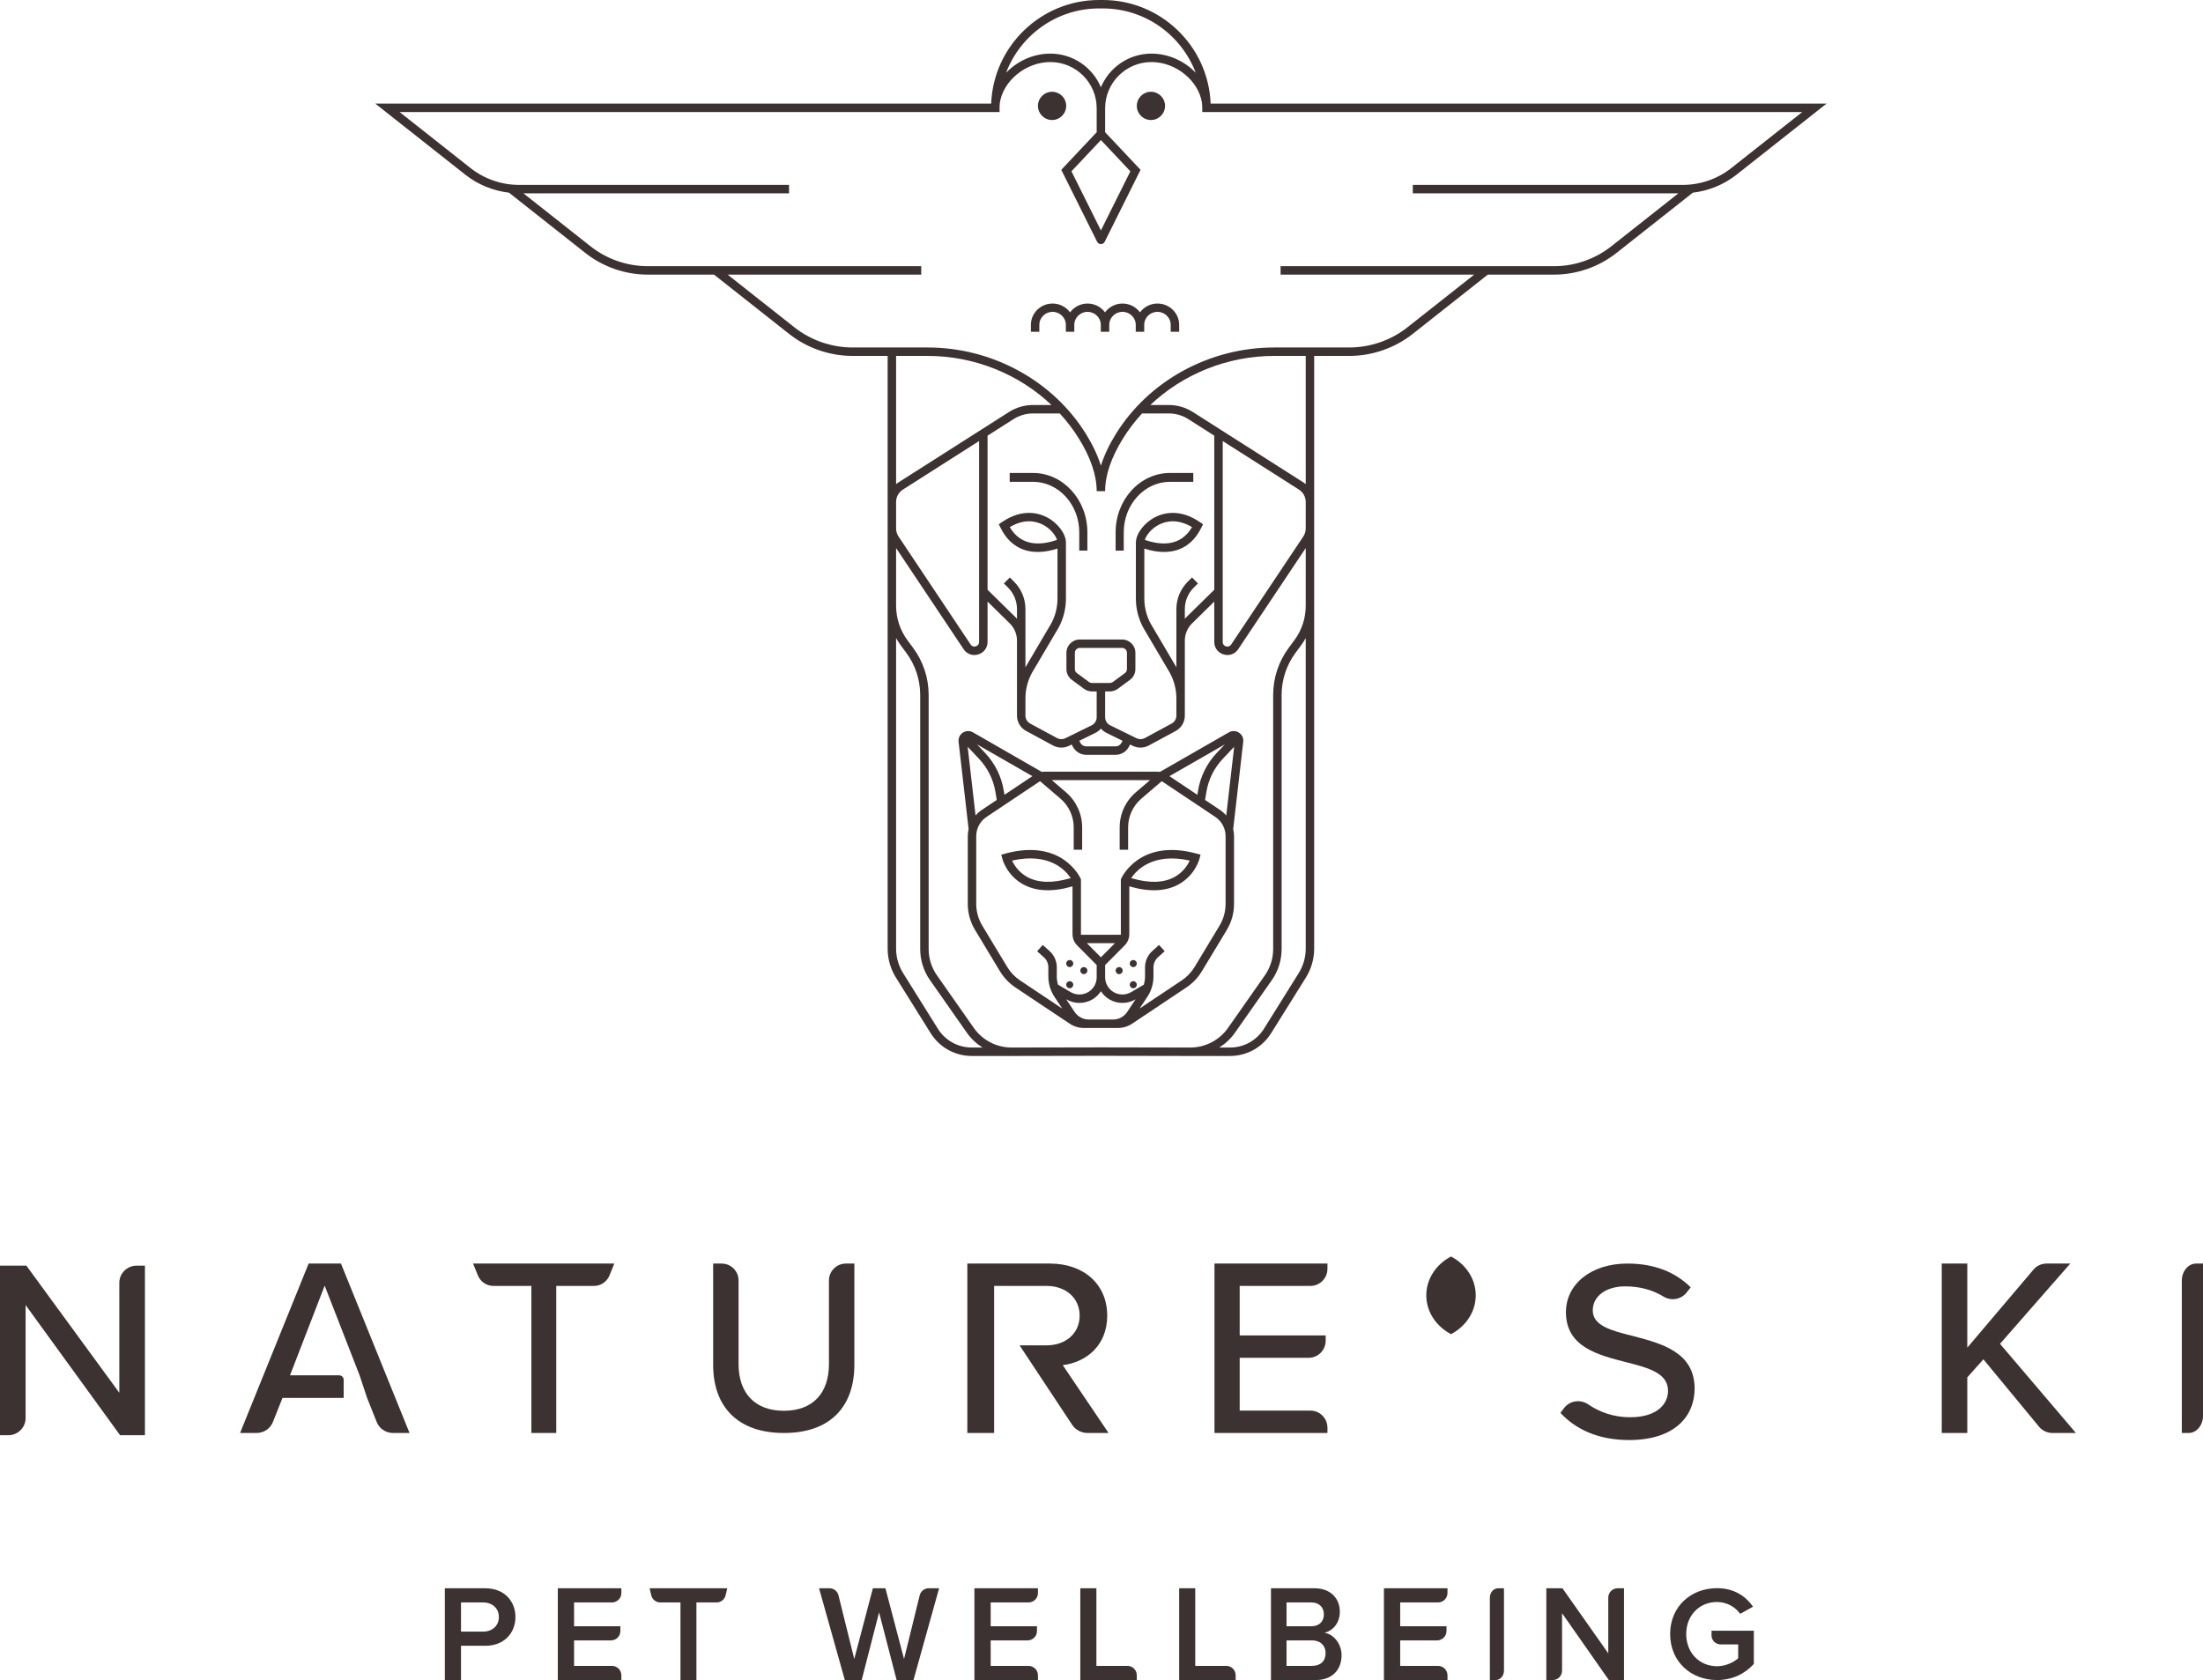 <?xml version="1.0" encoding="UTF-8"?>
<svg width="312px" height="238px" viewBox="0 0 312 238" version="1.1" xmlns="http://www.w3.org/2000/svg" xmlns:xlink="http://www.w3.org/1999/xlink">
    <!-- Generator: Sketch 54 (76480) - https://sketchapp.com -->
    <title>Natures Ki Logo_VERT_POS_CMYK</title>
    <desc>Created with Sketch.</desc>
    <g id="Websites" stroke="none" stroke-width="1" fill="none" fill-rule="evenodd">
        <g id="Homepage" transform="translate(-1096, -1564)" fill="#3B3231">
            <g id="Content-Panel" transform="translate(0, 1440)">
                <g id="Natures-Ki-Logo_VERT_POS_CMYK" transform="translate(1096, 124)">
                    <path d="M68.421,227.007 L65.289,227.007 L65.289,231.139 L68.421,231.139 C69.712,231.139 70.652,230.32 70.652,229.073 C70.652,227.826 69.712,227.007 68.421,227.007 Z M63,225 L68.734,225 C71.474,225 73,226.871 73,229.073 C73,231.275 71.454,233.147 68.734,233.147 L65.289,233.147 L65.289,238 L63,238 L63,225 L63,225 Z" id="Fill-1"></path>
                    <path d="M79,225 L88,225 L88,225.683 C88,226.414 87.4,227.007 86.661,227.007 L81.303,227.007 L81.303,230.379 L87.861,230.379 L87.861,231.062 C87.861,231.793 87.262,232.386 86.523,232.386 L81.303,232.386 L81.303,235.993 L86.661,235.993 C87.4,235.993 88,236.585 88,237.317 L88,238 L79,238 L79,225" id="Fill-2"></path>
                    <path d="M96.371,227.007 L93.509,227.007 C92.901,227.007 92.373,226.585 92.232,225.989 L92,225 L103,225 L102.768,225.989 C102.628,226.585 102.1,227.007 101.492,227.007 L98.63,227.007 L98.63,238 L96.371,238 L96.371,227.007" id="Fill-3"></path>
                    <path d="M124.5,228.41 L122.036,238 L119.649,238 L116,225 L117.491,225 C118.086,225 118.605,225.412 118.751,226.001 L120.985,235.018 L123.622,225 L125.398,225 L128.034,235.018 L130.251,226.003 C130.397,225.413 130.916,225 131.511,225 L133,225 L129.371,238 L126.983,238 L124.5,228.41" id="Fill-4"></path>
                    <path d="M138,225 L147,225 L147,225.681 C147,226.413 146.4,227.007 145.661,227.007 L140.304,227.007 L140.304,230.379 L146.862,230.379 L146.862,231.061 C146.862,231.793 146.262,232.386 145.523,232.386 L140.304,232.386 L140.304,235.993 L145.661,235.993 C146.4,235.993 147,236.586 147,237.319 L147,238 L138,238 L138,225" id="Fill-5"></path>
                    <path d="M153,225 L155.277,225 L155.277,235.993 L159.676,235.993 C160.407,235.993 161,236.586 161,237.319 L161,238 L153,238 L153,225" id="Fill-6"></path>
                    <path d="M167,225 L169.277,225 L169.277,235.993 L173.675,235.993 C174.407,235.993 175,236.586 175,237.319 L175,238 L167,238 L167,225" id="Fill-7"></path>
                    <path d="M185.82,235.993 C187.024,235.993 187.74,235.31 187.74,234.179 C187.74,233.205 187.081,232.386 185.82,232.386 L182.203,232.386 L182.203,235.993 L185.82,235.993 Z M185.726,230.379 C186.855,230.379 187.496,229.678 187.496,228.703 C187.496,227.728 186.855,227.007 185.726,227.007 L182.203,227.007 L182.203,230.379 L185.726,230.379 Z M180,225 L186.177,225 C188.475,225 189.755,226.481 189.755,228.314 C189.755,229.951 188.738,231.041 187.57,231.295 C188.907,231.51 190,232.893 190,234.492 C190,236.499 188.7,238 186.347,238 L180,238 L180,225 L180,225 Z" id="Fill-8"></path>
                    <path d="M196,225 L205,225 L205,225.672 C205,226.409 204.396,227.007 203.65,227.007 L198.304,227.007 L198.304,230.379 L204.862,230.379 L204.862,231.051 C204.862,231.788 204.258,232.386 203.512,232.386 L198.304,232.386 L198.304,235.993 L203.65,235.993 C204.396,235.993 205,236.59 205,237.328 L205,238 L196,238 L196,225" id="Fill-9"></path>
                    <path d="M212.172,225 L213,225 L213,236.665 C213,237.402 212.476,238 211.828,238 L211,238 L211,226.335 C211,225.598 211.524,225 212.172,225" id="Fill-10"></path>
                    <path d="M221.225,228.527 L221.225,236.665 C221.225,237.402 220.642,238 219.922,238 L219,238 L219,225 L221.284,225 L227.773,234.219 L227.773,226.335 C227.773,225.598 228.357,225 229.077,225 L230,225 L230,238 L227.85,238 L221.225,228.527" id="Fill-11"></path>
                    <g id="Group-15" transform="translate(0, 179)">
                        <path d="M243.172,45.986 C245.638,45.986 247.25,47.154 248.274,48.604 L246.454,49.622 C245.79,48.68 244.595,47.944 243.172,47.944 C240.669,47.944 238.81,49.846 238.81,52.484 C238.81,55.12 240.669,57.042 243.172,57.042 C244.462,57.042 245.599,56.439 246.17,55.911 L246.17,53.953 L243.685,53.953 C242.973,53.953 242.394,53.379 242.394,52.672 L242.394,52.013 L248.387,52.013 L248.387,56.721 C247.136,58.096 245.372,59 243.172,59 C239.513,59 236.535,56.42 236.535,52.484 C236.535,48.548 239.513,45.986 243.172,45.986" id="Fill-12"></path>
                        <path d="M16.899,2.73 L16.899,18.303 L3.735,0.297 L0,0.297 L0,24.317 L1.181,24.317 C2.531,24.317 3.626,23.229 3.626,21.889 L3.626,5.879 L17.008,24.317 L20.525,24.317 L20.525,0.297 L19.349,0.297 C17.996,0.297 16.899,1.387 16.899,2.73" id="Fill-14"></path>
                    </g>
                    <path d="M43.71,179 L34,203 L36.341,203 C37.36,203 38.274,202.387 38.646,201.455 L40.009,198.035 L48.673,198.035 L48.673,195.466 C48.673,195.115 48.385,194.832 48.028,194.832 L41.072,194.832 L45.981,182.13 L50.928,194.832 L51.991,198.035 L53.354,201.455 C53.726,202.387 54.64,203 55.659,203 L58,203 L48.29,179 L43.71,179" id="Fill-16"></path>
                    <path d="M67.676,180.669 C68.044,181.575 68.911,182.166 69.872,182.166 L75.256,182.166 L75.256,203 L78.779,203 L78.779,182.166 L84.129,182.166 C85.089,182.166 85.956,181.575 86.324,180.669 L87,179 L67,179 L67.676,180.669" id="Fill-17"></path>
                    <path d="M117.4,181.388 L117.4,193.244 C117.4,197.274 115.189,199.855 111.018,199.855 C106.846,199.855 104.6,197.274 104.6,193.244 L104.6,181.383 C104.6,180.068 103.524,179 102.196,179 L101,179 L101,193.351 C101,199.147 104.351,203 111.018,203 C117.684,203 121,199.183 121,193.315 L121,179 L119.808,179 C118.478,179 117.4,180.07 117.4,181.388" id="Fill-18"></path>
                    <path d="M156.81,186.376 C156.81,181.95 153.511,179 148.694,179 L137,179 L137,203 L140.793,203 L140.793,182.166 L148.201,182.166 C150.931,182.166 152.904,183.857 152.904,186.376 C152.904,188.895 150.931,190.586 148.201,190.586 L144.399,190.586 L151.849,201.847 C152.316,202.564 153.14,203 154.028,203 L157,203 L150.514,193.392 C153.738,192.997 156.81,190.694 156.81,186.376" id="Fill-19"></path>
                    <path d="M172,203 L188,203 L188,202.259 C188,200.92 186.922,199.833 185.592,199.833 L175.571,199.833 L175.571,192.349 L185.343,192.349 C186.672,192.349 187.75,191.263 187.75,189.922 L187.75,189.182 L175.571,189.182 L175.571,182.166 L185.592,182.166 C186.922,182.166 188,181.08 188,179.74 L188,179 L172,179 L172,203" id="Fill-20"></path>
                    <path d="M231.293,189.268 C228.231,188.507 225.575,187.817 225.575,185.641 C225.575,183.609 227.456,182.229 230.187,182.229 C232.104,182.229 233.984,182.684 235.588,183.673 C236.665,184.337 238.077,184.092 238.86,183.109 L239.446,182.374 C237.27,180.197 234.282,179 230.481,179 C225.353,179 221.776,181.903 221.776,185.895 C221.776,190.829 226.35,191.954 230.297,192.969 C233.433,193.768 236.237,194.494 236.237,197.033 C236.237,198.775 234.835,200.771 230.85,200.771 C228.491,200.771 226.499,200.016 224.945,198.955 C223.833,198.196 222.32,198.4 221.515,199.469 L221,200.154 C223.103,202.44 226.312,204 230.703,204 C237.343,204 240,200.481 240,196.707 C240,191.554 235.315,190.32 231.293,189.268" id="Fill-21"></path>
                    <path d="M293.204,179 L289.851,179 C289.131,179 288.448,179.316 287.985,179.863 L278.619,190.91 L278.619,179 L275,179 L275,203 L278.619,203 L278.619,195.12 L280.899,192.565 L288.779,202.111 C289.243,202.673 289.937,203 290.668,203 L294,203 L283.251,190.37 L293.204,179" id="Fill-22"></path>
                    <path d="M311.027,179 C309.908,179 309,180.089 309,181.431 L309,203 L309.973,203 C311.092,203 312,201.911 312,200.569 L312,179 L311.027,179" id="Fill-23"></path>
                    <path d="M205.5,178 C203.409,179.098 202,181.148 202,183.5 C202,185.85 203.409,187.901 205.5,189 C207.591,187.901 209,185.85 209,183.5 C209,181.148 207.591,179.098 205.5,178" id="Fill-24"></path>
                    <g id="Group-28" transform="translate(53, 0)">
                        <path d="M98.65,124.41 C98.598,124.411 98.546,124.419 98.494,124.434 C96.015,125.152 93.977,125.077 92.436,124.209 C91.253,123.542 90.627,122.536 90.333,121.912 C95.595,120.723 97.901,123.26 98.65,124.41 Z M107.19,124.41 C107.953,123.267 110.286,120.741 115.5,121.912 C115.205,122.537 114.579,123.542 113.396,124.209 C111.857,125.077 109.819,125.153 107.339,124.434 C107.289,124.42 107.239,124.412 107.19,124.41 Z M114.376,138.88 L108.391,142.878 L109.481,141.236 C110.056,140.369 110.361,139.361 110.361,138.32 L110.361,137.032 C110.361,136.489 110.593,135.97 110.997,135.607 L111.95,134.754 L111.152,133.864 L110.199,134.718 C109.541,135.307 109.164,136.151 109.164,137.032 L109.164,138.32 C109.164,138.72 109.105,139.114 108.993,139.49 L107.203,140.545 C106.456,140.986 105.523,140.995 104.765,140.573 C103.994,140.14 103.514,139.325 103.514,138.441 L103.514,136.711 L105.48,134.731 C105.48,134.73 105.48,134.73 105.481,134.73 L105.737,134.471 L106.258,133.946 C106.258,133.945 106.259,133.945 106.259,133.945 L106.279,133.925 C106.703,133.497 106.938,132.93 106.938,132.327 L106.938,125.557 C106.959,125.566 106.982,125.575 107.005,125.581 C109.817,126.396 112.172,126.28 114.006,125.237 C116.261,123.954 116.856,121.739 116.88,121.645 L117.027,121.074 L116.458,120.92 C108.339,118.714 105.813,124.408 105.789,124.465 L105.741,124.578 L105.741,132.327 C105.741,132.364 105.734,132.398 105.73,132.434 C105.693,132.429 105.658,132.418 105.62,132.418 L100.213,132.418 C100.174,132.418 100.139,132.429 100.101,132.434 C100.098,132.398 100.091,132.364 100.091,132.327 L100.091,124.578 L100.044,124.465 C100.019,124.407 97.494,118.712 89.375,120.92 L88.806,121.074 L88.953,121.645 C88.977,121.739 89.572,123.954 91.827,125.237 C93.662,126.28 96.016,126.396 98.828,125.581 C98.851,125.575 98.873,125.566 98.895,125.557 L98.895,132.327 C98.895,132.929 99.129,133.497 99.553,133.925 L99.574,133.945 C99.574,133.945 99.574,133.946 99.575,133.947 L102.318,136.711 L102.318,138.441 C102.318,139.325 101.839,140.14 101.067,140.573 C100.31,140.995 99.375,140.986 98.629,140.545 L96.839,139.49 C96.727,139.113 96.668,138.719 96.668,138.32 L96.668,137.032 C96.668,136.15 96.291,135.306 95.633,134.718 L94.68,133.864 L93.882,134.754 L94.835,135.607 C95.24,135.97 95.472,136.489 95.472,137.032 L95.472,138.32 C95.472,139.361 95.776,140.369 96.352,141.236 L97.441,142.878 L91.457,138.88 C90.73,138.394 90.107,137.742 89.655,136.993 L86.119,131.134 C85.556,130.201 85.258,129.132 85.258,128.042 L85.258,118.46 C85.258,117.359 85.805,116.336 86.721,115.724 L94.217,110.717 C94.246,110.698 94.28,110.69 94.31,110.673 L97.191,113.142 C98.381,114.163 99.064,115.646 99.064,117.213 L99.064,120.372 L100.26,120.372 L100.26,117.213 C100.26,115.298 99.425,113.483 97.97,112.236 L95.958,110.512 L109.884,110.512 L107.863,112.236 C106.408,113.483 105.573,115.298 105.573,117.213 L105.573,120.372 L106.77,120.372 L106.77,117.213 C106.77,115.646 107.452,114.163 108.642,113.142 L111.522,110.673 C111.552,110.69 111.587,110.698 111.616,110.717 L119.111,115.724 C120.028,116.336 120.574,117.359 120.574,118.46 L120.574,128.042 C120.574,129.133 120.277,130.201 119.714,131.134 L116.177,136.993 C115.725,137.741 115.103,138.394 114.376,138.88 Z M101.202,133.89 C101.202,133.89 101.202,133.89 101.201,133.889 L100.928,133.613 L104.904,133.613 L104.631,133.889 C104.629,133.89 104.629,133.89 104.628,133.892 L102.916,135.617 L101.202,133.89 Z M103.965,144.43 L101.201,144.43 C100.39,144.43 99.639,144.028 99.191,143.353 L98.004,141.564 L98.021,141.574 C98.59,141.909 99.231,142.077 99.872,142.077 C100.486,142.077 101.101,141.923 101.652,141.615 C102.173,141.323 102.6,140.908 102.916,140.424 C103.233,140.908 103.659,141.323 104.181,141.615 C104.732,141.923 105.346,142.077 105.96,142.077 C106.602,142.077 107.244,141.909 107.811,141.574 L107.828,141.563 L106.641,143.353 C106.194,144.028 105.442,144.43 104.631,144.43 L103.965,144.43 Z M84.045,105.792 L85.645,107.487 C86.879,108.792 87.686,110.419 87.979,112.192 L88.166,113.322 L86.056,114.731 C85.719,114.956 85.422,115.225 85.163,115.524 L84.045,105.792 Z M89.258,112.593 L89.159,111.998 C88.827,109.989 87.913,108.146 86.515,106.667 L85.369,105.453 L93.21,109.953 L89.258,112.593 Z M116.575,112.594 L112.622,109.953 L120.464,105.453 L119.318,106.667 C117.92,108.146 117.006,109.989 116.674,111.998 L116.575,112.594 Z M119.776,114.731 L117.667,113.322 L117.853,112.192 C118.147,110.42 118.954,108.792 120.187,107.487 L121.788,105.792 L120.669,115.524 C120.41,115.225 120.113,114.956 119.776,114.731 Z M117.201,137.61 L120.738,131.751 C121.414,130.632 121.771,129.35 121.771,128.042 L121.771,118.46 C121.771,118.117 121.727,117.781 121.652,117.453 L123.074,105.083 C123.134,104.569 122.902,104.073 122.469,103.789 C122.035,103.504 121.488,103.488 121.038,103.746 L111.285,109.343 C111.171,109.326 111.055,109.317 110.938,109.317 L94.895,109.317 C94.773,109.317 94.65,109.327 94.531,109.345 L84.794,103.746 C84.346,103.487 83.798,103.504 83.365,103.788 C82.932,104.073 82.7,104.569 82.759,105.082 L84.181,117.453 C84.106,117.779 84.062,118.116 84.062,118.46 L84.062,128.042 C84.062,129.35 84.419,130.631 85.095,131.751 L88.631,137.61 C89.173,138.508 89.92,139.29 90.792,139.873 L98.494,145.017 C99.089,145.415 99.783,145.625 100.499,145.625 L105.334,145.625 C106.05,145.625 106.744,145.415 107.339,145.017 L115.041,139.873 C115.914,139.29 116.66,138.508 117.201,137.61 L117.201,137.61 Z" id="Fill-25"></path>
                        <path d="M185.331,26.193 L147.087,26.193 L147.087,27.388 L184.702,27.388 L175.194,34.896 C172.897,36.71 170.018,37.709 167.091,37.709 L128.363,37.709 L128.363,38.904 L155.781,38.904 L146.338,46.361 C143.999,48.208 141.069,49.225 138.089,49.225 L127.449,49.225 C118.302,49.225 109.709,53.926 105.021,61.493 C104.064,63.04 103.366,64.535 102.916,65.97 C102.466,64.535 101.769,63.04 100.811,61.493 C96.124,53.926 87.531,49.225 78.384,49.225 L67.744,49.225 C64.763,49.225 61.834,48.208 59.495,46.361 L50.052,38.904 L77.471,38.904 L77.471,37.709 L38.742,37.709 C35.813,37.709 32.936,36.71 30.639,34.896 L21.132,27.388 L58.747,27.388 L58.747,26.193 L20.502,26.193 C18.024,26.193 15.588,25.347 13.644,23.812 L3.59,15.871 L88.561,15.871 L88.561,15.275 C88.561,15.063 88.584,14.857 88.593,14.648 C89.015,11.503 92.239,8.79 95.76,8.79 C99.376,8.79 102.318,11.728 102.318,15.34 L102.318,18.732 L97.303,24.056 L102.381,34.251 C102.399,34.287 102.423,34.316 102.446,34.346 C102.455,34.357 102.46,34.369 102.47,34.38 C102.518,34.434 102.574,34.475 102.636,34.509 C102.641,34.511 102.644,34.517 102.65,34.52 C102.658,34.524 102.666,34.522 102.675,34.525 C102.751,34.559 102.831,34.582 102.915,34.582 L102.916,34.582 L102.916,34.582 C102.917,34.582 102.917,34.582 102.918,34.582 C103.001,34.582 103.082,34.559 103.157,34.525 C103.165,34.522 103.175,34.524 103.183,34.52 C103.189,34.517 103.191,34.511 103.197,34.509 C103.259,34.475 103.315,34.434 103.363,34.38 C103.372,34.369 103.377,34.357 103.386,34.347 C103.409,34.316 103.434,34.287 103.452,34.251 L108.53,24.056 L103.514,18.732 L103.514,15.34 C103.514,11.728 106.457,8.79 110.072,8.79 C113.591,8.79 116.815,11.5 117.239,14.644 C117.248,14.854 117.271,15.062 117.271,15.275 L117.271,15.871 L202.243,15.871 L192.189,23.812 C190.245,25.347 187.81,26.193 185.331,26.193 Z M131.923,68.58 C131.821,68.497 131.715,68.418 131.603,68.346 L115.941,58.369 C114.918,57.718 113.737,57.374 112.525,57.374 L109.915,57.374 C114.531,52.994 120.836,50.42 127.449,50.42 L131.923,50.42 L131.923,68.58 Z M131.923,134.381 C131.923,135.613 131.579,136.817 130.926,137.861 L126.014,145.726 C124.969,147.399 123.167,148.397 121.193,148.397 L119.679,148.397 C120.538,147.857 121.299,147.157 121.897,146.304 L127.114,138.861 C128.026,137.559 128.509,136.029 128.509,134.44 L128.509,98.466 C128.509,96.299 129.19,94.231 130.478,92.486 L131.289,91.387 C131.525,91.068 131.732,90.734 131.923,90.394 L131.923,134.381 Z M131.923,74.855 C131.923,75.267 131.803,75.667 131.573,76.011 L121.368,91.301 C121.118,91.675 120.742,91.597 120.633,91.564 C120.523,91.531 120.168,91.388 120.168,90.938 L120.168,62.479 L130.959,69.354 C131.563,69.738 131.923,70.394 131.923,71.11 L131.923,74.855 Z M115.562,148.397 L102.918,148.373 C102.917,148.373 102.916,148.373 102.916,148.373 C102.916,148.373 102.916,148.373 102.915,148.373 L90.271,148.397 C90.267,148.397 90.262,148.397 90.258,148.397 C88.131,148.397 86.135,147.359 84.916,145.619 L79.699,138.175 C78.927,137.075 78.52,135.783 78.52,134.44 L78.52,98.466 C78.52,96.041 77.758,93.728 76.318,91.777 L75.506,90.678 C74.476,89.283 73.909,87.56 73.909,85.827 L73.909,77.64 L83.47,91.963 C83.825,92.496 84.388,92.791 84.99,92.791 C85.174,92.791 85.36,92.764 85.546,92.708 C86.345,92.466 86.862,91.771 86.862,90.938 L86.862,85.223 L90.007,88.311 C90.659,88.949 91.031,89.838 91.031,90.749 L91.031,101.377 C91.031,102.286 91.528,103.12 92.329,103.552 L96.136,105.609 C96.502,105.806 96.908,105.906 97.314,105.906 C97.688,105.906 98.062,105.822 98.406,105.653 L98.778,105.47 L98.967,105.818 C99.339,106.502 100.053,106.927 100.832,106.927 L105.001,106.927 C105.78,106.927 106.495,106.502 106.865,105.818 L107.054,105.47 L107.426,105.653 C107.771,105.822 108.145,105.906 108.519,105.906 C108.925,105.906 109.33,105.806 109.697,105.609 L113.504,103.552 C114.305,103.12 114.802,102.286 114.802,101.377 L114.802,90.749 C114.802,89.838 115.175,88.949 115.826,88.311 L118.971,85.223 L118.971,90.938 C118.971,91.771 119.487,92.466 120.286,92.707 C120.472,92.764 120.659,92.791 120.843,92.791 C121.446,92.791 122.008,92.496 122.363,91.963 L131.923,77.64 L131.923,85.827 C131.923,87.586 131.371,89.263 130.326,90.678 L129.515,91.777 C128.074,93.729 127.313,96.042 127.313,98.466 L127.313,134.44 C127.313,135.783 126.905,137.075 126.134,138.176 L120.917,145.619 C119.698,147.359 117.702,148.397 115.575,148.397 C115.571,148.397 115.566,148.397 115.562,148.397 Z M84.639,148.397 C82.666,148.397 80.864,147.399 79.82,145.726 L74.908,137.861 C74.254,136.817 73.909,135.613 73.909,134.381 L73.909,90.388 C74.102,90.732 74.309,91.069 74.543,91.387 L75.355,92.486 C76.643,94.231 77.324,96.298 77.324,98.466 L77.324,134.44 C77.324,136.029 77.806,137.558 78.719,138.86 L83.936,146.305 C84.533,147.158 85.295,147.858 86.153,148.397 L84.639,148.397 Z M73.909,71.11 C73.909,70.394 74.27,69.738 74.874,69.354 L85.665,62.479 L85.665,83.804 C85.665,83.804 85.665,83.804 85.665,83.804 L85.665,90.938 C85.665,91.388 85.309,91.531 85.2,91.564 C85.09,91.597 84.715,91.675 84.465,91.301 L74.26,76.01 C74.03,75.667 73.909,75.267 73.909,74.855 L73.909,71.11 Z M96.696,76.478 C94.442,77.268 91.641,77.464 90.011,74.671 C92.069,73.45 93.699,73.804 94.731,74.346 C95.817,74.916 96.487,75.831 96.696,76.478 Z M102.916,91.788 L105.918,91.788 C106.296,91.788 106.604,92.095 106.604,92.474 L106.604,94.794 C106.604,95.01 106.5,95.216 106.326,95.345 L104.597,96.619 C104.48,96.706 104.336,96.753 104.19,96.753 L101.643,96.753 C101.498,96.753 101.353,96.706 101.236,96.619 L99.507,95.345 C99.333,95.216 99.229,95.01 99.229,94.794 L99.229,92.474 C99.229,92.095 99.537,91.788 99.915,91.788 L102.916,91.788 Z M102.916,105.733 L100.832,105.733 C100.493,105.733 100.18,105.547 100.019,105.248 L99.853,104.942 L102.131,103.823 C102.44,103.671 102.706,103.462 102.92,103.213 C103.134,103.463 103.397,103.674 103.702,103.823 L105.98,104.942 L105.814,105.249 C105.652,105.547 105.34,105.733 105.001,105.733 L102.916,105.733 Z M109.136,76.478 C109.345,75.831 110.017,74.916 111.101,74.346 C112.132,73.805 113.763,73.45 115.823,74.671 C114.192,77.464 111.392,77.267 109.136,76.478 Z M108.743,58.569 L112.525,58.569 C113.509,58.569 114.468,58.848 115.298,59.377 L118.971,61.717 L118.971,83.548 L114.987,87.459 C114.921,87.523 114.863,87.593 114.802,87.66 L114.802,86.296 C114.802,85.143 115.251,84.059 116.067,83.243 L116.662,82.65 L115.817,81.805 L115.222,82.398 C114.179,83.44 113.605,84.824 113.605,86.296 L113.605,94.525 L109.969,88.354 C109.378,87.269 109.066,86.043 109.066,84.808 L109.066,77.715 C112.742,78.895 115.581,77.881 117.105,74.811 L117.382,74.271 L116.948,73.973 C114.039,71.977 111.687,72.688 110.544,73.289 C109.026,74.087 107.88,75.615 107.87,76.85 C107.869,76.86 107.869,76.87 107.869,76.88 L107.869,84.808 C107.869,86.242 108.232,87.666 108.928,88.943 L112.68,95.311 C113.285,96.421 113.605,97.678 113.605,98.944 L113.605,101.377 C113.605,101.847 113.349,102.277 112.935,102.501 L109.128,104.558 C108.765,104.754 108.326,104.763 107.955,104.581 L104.23,102.751 C103.795,102.538 103.514,102.088 103.514,101.604 L103.514,97.948 L104.19,97.948 C104.59,97.948 104.986,97.817 105.308,97.58 L107.036,96.306 C107.515,95.953 107.8,95.388 107.8,94.794 L107.8,92.474 C107.8,91.437 106.955,90.594 105.918,90.594 L99.915,90.594 C98.877,90.594 98.033,91.437 98.033,92.474 L98.033,94.794 C98.033,95.388 98.318,95.954 98.797,96.306 L100.525,97.58 C100.846,97.817 101.244,97.948 101.643,97.948 L102.318,97.948 L102.318,101.604 C102.318,102.088 102.038,102.538 101.604,102.751 L97.878,104.581 C97.508,104.763 97.07,104.755 96.705,104.558 L92.898,102.501 C92.485,102.277 92.228,101.847 92.228,101.377 L92.228,98.944 C92.228,97.679 92.547,96.422 93.143,95.328 L96.915,88.925 C97.601,87.666 97.963,86.242 97.963,84.808 L97.963,76.88 C97.964,76.87 97.964,76.86 97.963,76.85 C97.953,75.615 96.807,74.087 95.288,73.289 C94.145,72.688 91.794,71.978 88.885,73.973 L88.451,74.271 L88.728,74.811 C90.253,77.88 93.087,78.893 96.768,77.715 L96.768,84.808 C96.768,86.044 96.455,87.269 95.874,88.337 L92.228,94.527 L92.228,86.296 C92.228,84.824 91.653,83.44 90.611,82.398 L90.017,81.805 L89.171,82.65 L89.765,83.243 C90.582,84.059 91.031,85.143 91.031,86.296 L91.031,87.66 C90.97,87.593 90.912,87.523 90.846,87.459 L86.862,83.548 L86.862,61.717 L90.536,59.377 C91.365,58.848 92.324,58.569 93.308,58.569 L97.088,58.569 C98.093,59.663 99.004,60.848 99.794,62.122 C101.469,64.826 102.318,67.335 102.318,69.581 L103.514,69.581 C103.514,67.336 104.364,64.827 106.039,62.122 C106.828,60.848 107.739,59.663 108.743,58.569 Z M78.384,50.42 C84.998,50.42 91.303,52.994 95.918,57.374 L93.308,57.374 C92.096,57.374 90.914,57.718 89.892,58.369 L85.95,60.881 C85.945,60.884 85.94,60.887 85.935,60.891 L74.23,68.346 C74.117,68.418 74.011,68.497 73.909,68.581 L73.909,50.42 L78.384,50.42 Z M102.916,32.644 L98.745,24.269 L102.916,19.84 L107.088,24.269 L102.916,32.644 Z M102.658,1.195 L103.174,1.195 C109.197,1.195 114.335,4.994 116.35,10.313 C114.782,8.671 112.511,7.595 110.072,7.595 C106.853,7.595 104.087,9.565 102.916,12.361 C101.745,9.565 98.98,7.595 95.76,7.595 C93.321,7.595 91.049,8.672 89.482,10.315 C91.496,4.995 96.635,1.195 102.658,1.195 Z M205.685,14.677 L118.456,14.677 C118.14,6.53 111.407,0 103.174,0 L102.658,0 C94.426,0 87.692,6.53 87.377,14.677 L0.148,14.677 L12.902,24.749 C14.684,26.156 16.84,27.031 19.085,27.294 L29.897,35.833 C32.404,37.813 35.546,38.904 38.742,38.904 L48.124,38.904 L58.753,47.299 C61.302,49.312 64.495,50.42 67.744,50.42 L72.713,50.42 L72.713,134.381 C72.713,135.837 73.121,137.259 73.892,138.494 L78.804,146.359 C80.069,148.383 82.25,149.592 84.639,149.592 L90.258,149.592 C90.263,149.592 90.267,149.592 90.272,149.592 C90.273,149.592 90.273,149.592 90.273,149.592 L102.916,149.569 L115.559,149.592 C115.559,149.592 115.56,149.592 115.561,149.592 C115.565,149.592 115.57,149.592 115.575,149.592 L121.193,149.592 C123.583,149.592 125.764,148.383 127.028,146.359 L131.941,138.494 C132.712,137.259 133.12,135.837 133.12,134.381 L133.12,50.42 L138.089,50.42 C141.337,50.42 144.531,49.312 147.08,47.299 L157.709,38.904 L167.091,38.904 C170.288,38.904 173.428,37.813 175.937,35.833 L186.748,27.294 C188.994,27.031 191.149,26.156 192.931,24.749 L205.685,14.677 L205.685,14.677 Z" id="Fill-27"></path>
                    </g>
                    <path d="M158,78 L159.151,78 L159.151,75.405 C159.151,71.463 162.092,68.255 165.707,68.255 L169,68.255 L169,67 L165.707,67 C161.458,67 158,70.771 158,75.405 L158,78" id="Fill-29"></path>
                    <path d="M146.293,67 L143,67 L143,68.255 L146.293,68.255 C149.909,68.255 152.85,71.463 152.85,75.405 L152.85,78 L154,78 L154,75.405 C154,70.771 150.543,67 146.293,67" id="Fill-30"></path>
                    <path d="M163.926,43 C162.907,43 162.01,43.495 161.45,44.247 C160.89,43.495 159.993,43 158.975,43 C157.956,43 157.059,43.495 156.499,44.247 C155.94,43.495 155.043,43 154.024,43 C153.006,43 152.108,43.495 151.548,44.247 C150.989,43.495 150.091,43 149.073,43 C147.378,43 146,44.356 146,46.022 L146,47 L147.196,47 L147.196,46.022 C147.196,45.004 148.038,44.177 149.073,44.177 C150.109,44.177 150.95,45.004 150.95,46.022 L150.95,47 L152.147,47 L152.147,46.022 C152.147,45.004 152.989,44.177 154.024,44.177 C155.059,44.177 155.901,45.004 155.901,46.022 L155.901,47 L157.098,47 L157.098,46.022 C157.098,45.004 157.94,44.177 158.975,44.177 C160.01,44.177 160.852,45.004 160.852,46.022 L160.852,47 L162.049,47 L162.049,46.022 C162.049,45.004 162.891,44.177 163.926,44.177 C164.961,44.177 165.803,45.004 165.803,46.022 L165.803,47 L167,47 L167,46.022 C167,44.356 165.621,43 163.926,43" id="Fill-31"></path>
                    <path d="M165,15.001 C165,13.896 164.105,13 163,13 C161.896,13 161,13.896 161,15.001 C161,16.105 161.896,17 163,17 C164.105,17 165,16.105 165,15.001" id="Fill-32"></path>
                    <path d="M149,17 C150.105,17 151,16.105 151,15.001 C151,13.896 150.105,13 149,13 C147.895,13 147,13.896 147,15.001 C147,16.105 147.895,17 149,17" id="Fill-33"></path>
                    <path d="M153.499,138 C153.775,138 154,137.776 154,137.5 C154,137.225 153.775,137 153.499,137 C153.224,137 153,137.225 153,137.5 C153,137.776 153.224,138 153.499,138" id="Fill-34"></path>
                    <path d="M151.5,137 C151.776,137 152,136.776 152,136.5 C152,136.225 151.776,136 151.5,136 C151.224,136 151,136.225 151,136.5 C151,136.776 151.224,137 151.5,137" id="Fill-35"></path>
                    <path d="M151.5,140 C151.776,140 152,139.776 152,139.499 C152,139.225 151.776,139 151.5,139 C151.224,139 151,139.225 151,139.499 C151,139.776 151.224,140 151.5,140" id="Fill-36"></path>
                    <path d="M158.5,137 C158.225,137 158,137.225 158,137.5 C158,137.776 158.225,138 158.5,138 C158.776,138 159,137.776 159,137.5 C159,137.225 158.776,137 158.5,137" id="Fill-37"></path>
                    <path d="M160.5,136 C160.224,136 160,136.225 160,136.5 C160,136.776 160.224,137 160.5,137 C160.775,137 161,136.776 161,136.5 C161,136.225 160.775,136 160.5,136" id="Fill-38"></path>
                    <path d="M160.5,139 C160.224,139 160,139.225 160,139.499 C160,139.776 160.224,140 160.5,140 C160.775,140 161,139.776 161,139.499 C161,139.225 160.775,139 160.5,139" id="Fill-39"></path>
                </g>
            </g>
        </g>
    </g>
</svg>